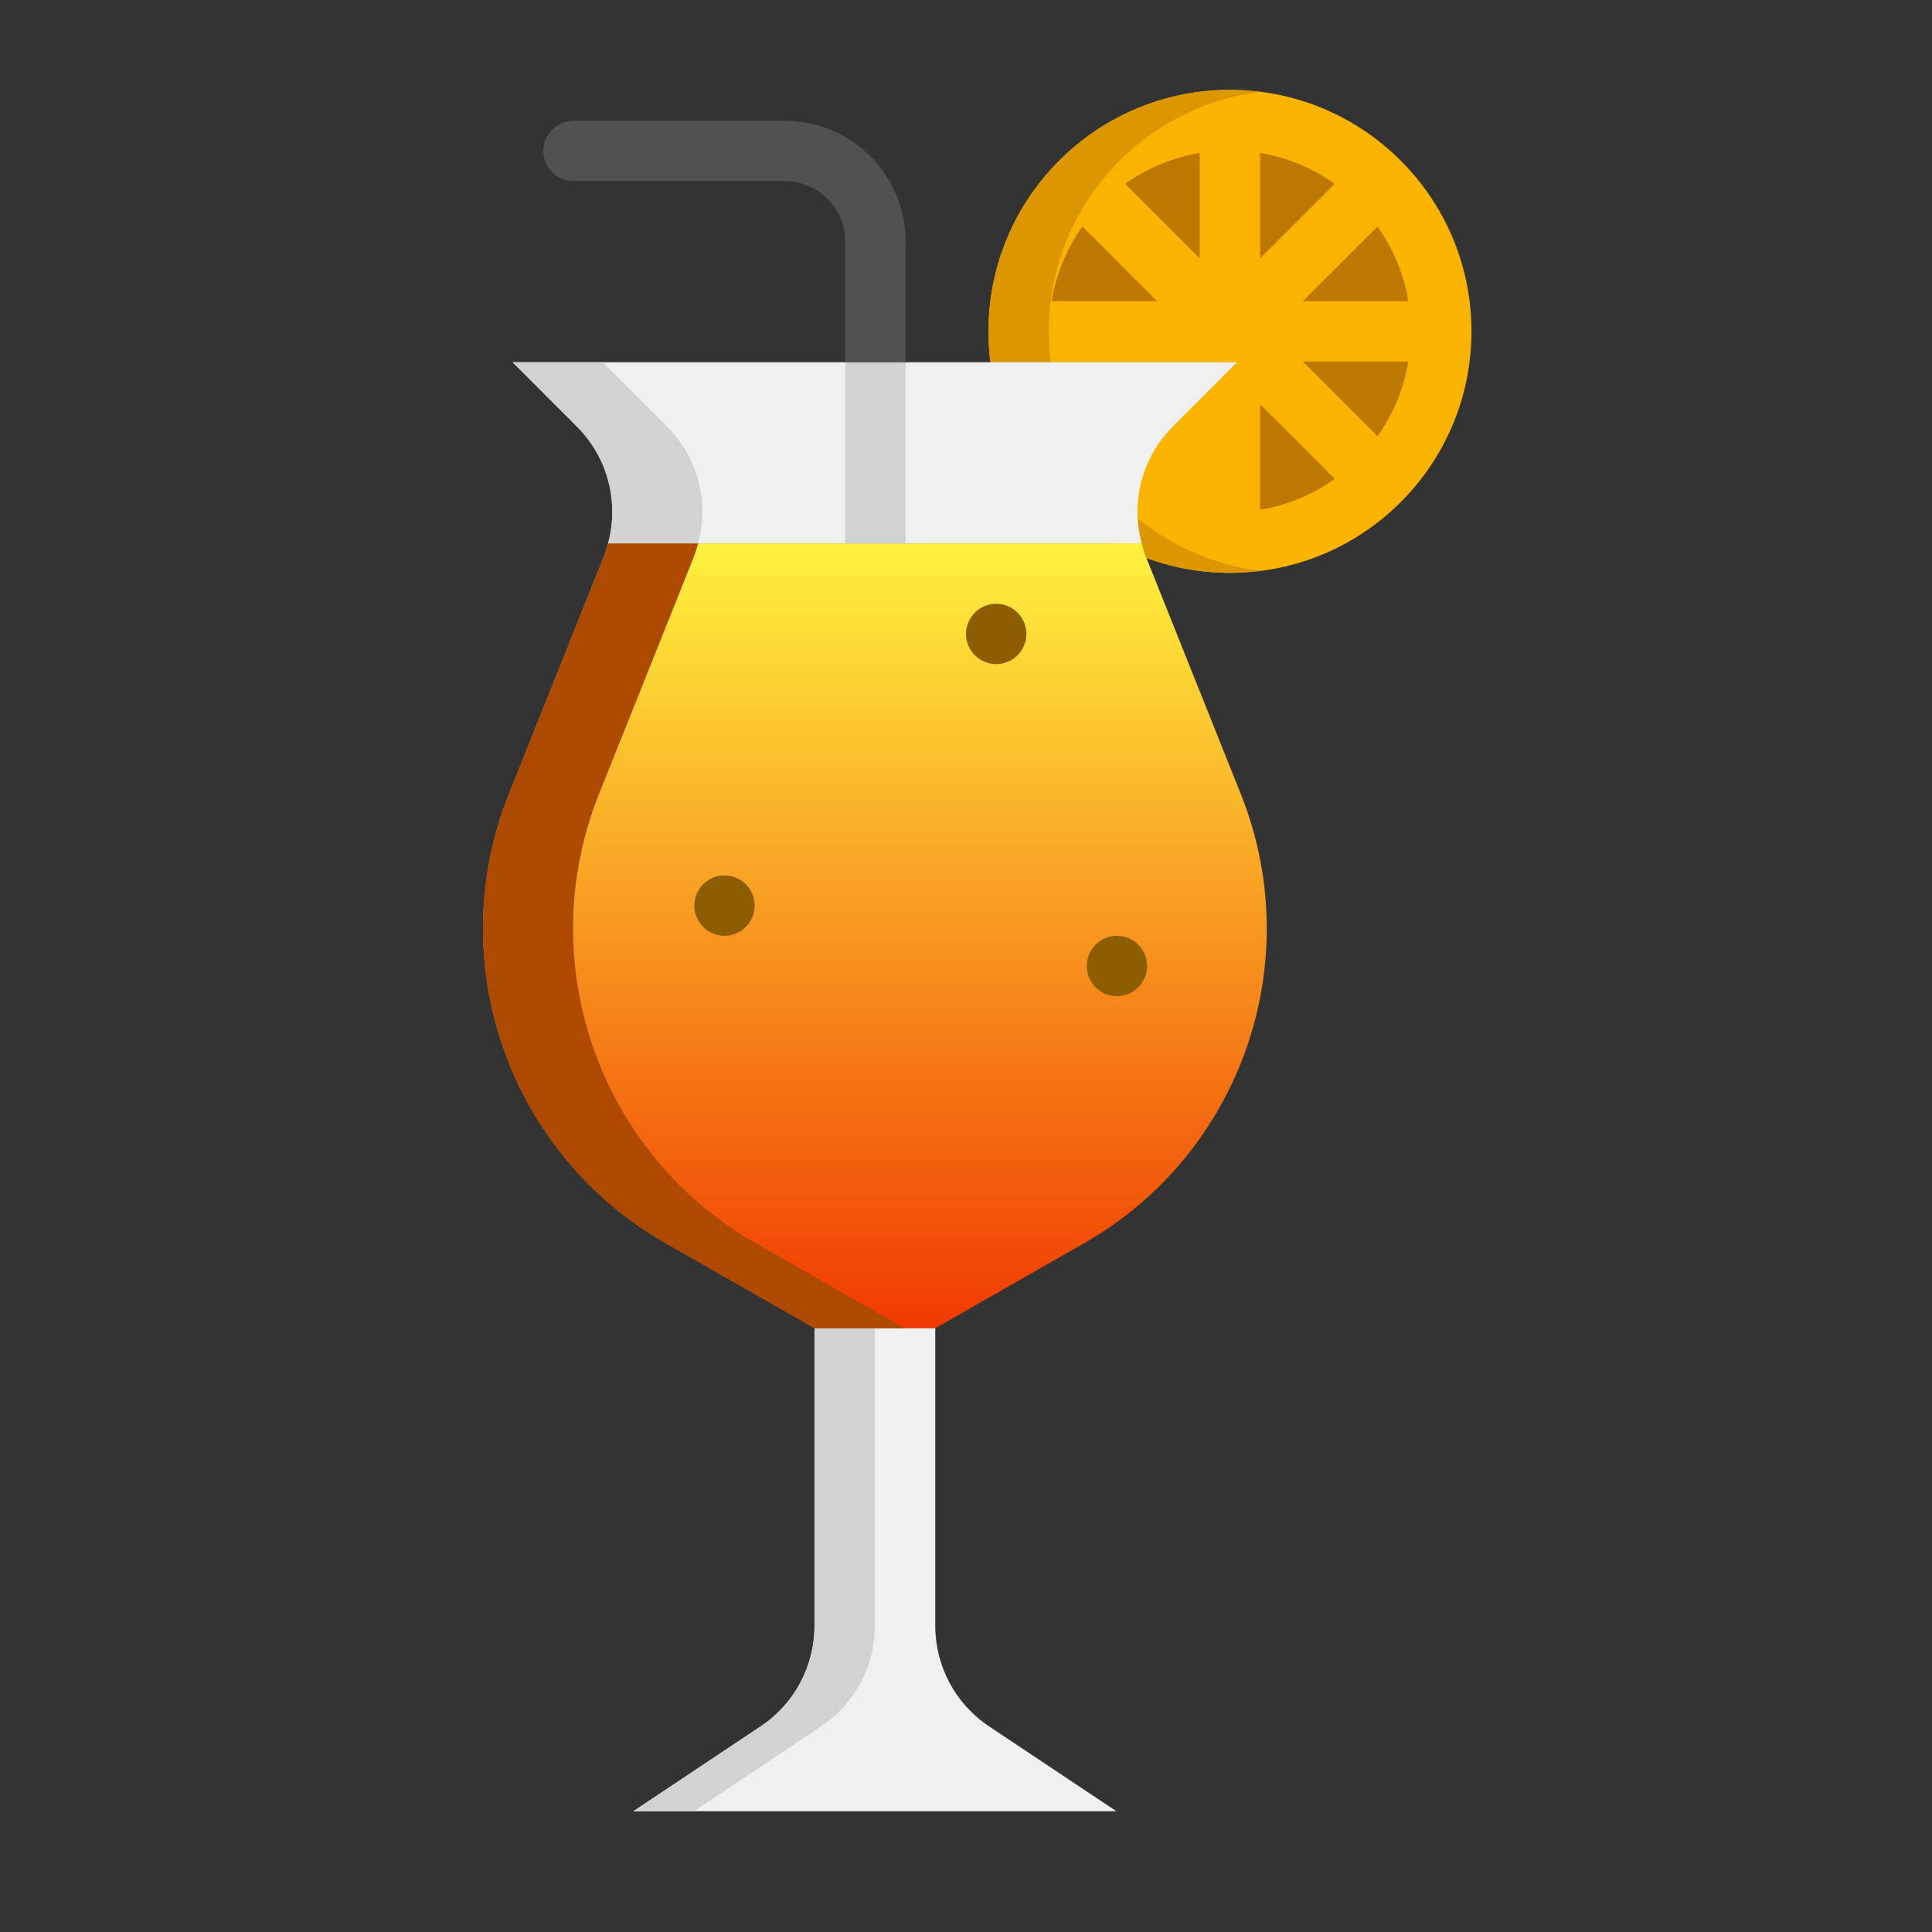 <svg width="43" height="43" viewBox="0 0 43 43" fill="none" xmlns="http://www.w3.org/2000/svg">
<rect x="0" y="0" width="43" height="43" fill="#333333" stroke="none"/>
<path d="M27.375 12.75C24.407 12.75 22 10.343 22 7.375C22 4.407 24.407 2 27.375 2C30.343 2 32.75 4.407 32.75 7.375C32.75 10.343 30.343 12.75 27.375 12.75Z" fill="#FAB400"/>
<path d="M23.344 7.375C23.344 4.634 25.396 2.378 28.047 2.046C27.826 2.019 27.603 2 27.375 2C24.407 2 22 4.407 22 7.375C22 10.343 24.407 12.75 27.375 12.75C27.603 12.75 27.826 12.731 28.047 12.704C25.396 12.372 23.344 10.116 23.344 7.375Z" fill="#DC9600"/>
<path d="M24.091 5.042C23.746 5.527 23.507 6.091 23.404 6.703H25.753L24.091 5.042Z" fill="#BE7800"/>
<path d="M29.708 4.092C29.223 3.746 28.659 3.507 28.047 3.404V5.753L29.708 4.092Z" fill="#BE7800"/>
<path d="M26.703 3.404C26.091 3.507 25.527 3.746 25.042 4.092L26.703 5.753V3.404Z" fill="#BE7800"/>
<path d="M31.346 6.703C31.243 6.091 31.004 5.527 30.659 5.042L28.997 6.703H31.346Z" fill="#BE7800"/>
<path d="M28.997 8.047L30.659 9.708C31.004 9.223 31.243 8.659 31.346 8.047H28.997Z" fill="#BE7800"/>
<path d="M28.047 11.346C28.659 11.243 29.223 11.004 29.708 10.658L28.047 8.997V11.346Z" fill="#BE7800"/>
<path d="M13.439 12.395L11.328 17.674C9.834 21.408 11.321 25.672 14.813 27.669L18.129 29.562H20.816L24.131 27.669C27.623 25.673 29.11 21.409 27.617 17.674L25.506 12.395C25.466 12.297 25.437 12.195 25.41 12.094H13.535C13.507 12.195 13.479 12.297 13.439 12.395Z" fill="url(#paint0_linear_29_1522)"/>
<path d="M26.1 9.497L27.535 8.062H11.41L12.844 9.497C13.529 10.182 13.782 11.174 13.535 12.094H25.41C25.162 11.174 25.416 10.182 26.1 9.497Z" fill="#F0F0F0"/>
<path d="M24.847 40.312L22.013 38.422C21.265 37.924 20.816 37.085 20.816 36.187V29.562H18.128V36.187C18.128 37.085 17.68 37.924 16.932 38.422L14.097 40.312H24.847Z" fill="#F0F0F0"/>
<path d="M19.472 36.187V29.562H18.128V36.187C18.128 37.085 17.68 37.924 16.932 38.422L14.097 40.312H15.441L18.276 38.422C19.023 37.925 19.472 37.086 19.472 36.187Z" fill="#D2D2D2"/>
<path d="M24.859 22.172C24.488 22.172 24.188 21.871 24.188 21.5C24.188 21.129 24.488 20.828 24.859 20.828C25.23 20.828 25.531 21.129 25.531 21.5C25.531 21.871 25.23 22.172 24.859 22.172Z" fill="#8D5E01"/>
<path d="M22.172 14.781C21.801 14.781 21.5 14.48 21.5 14.109C21.5 13.739 21.801 13.438 22.172 13.438C22.543 13.438 22.844 13.739 22.844 14.109C22.844 14.48 22.543 14.781 22.172 14.781Z" fill="#8D5E01"/>
<path d="M16.125 20.828C15.754 20.828 15.453 20.527 15.453 20.156C15.453 19.785 15.754 19.484 16.125 19.484C16.496 19.484 16.797 19.785 16.797 20.156C16.797 20.527 16.496 20.828 16.125 20.828Z" fill="#8D5E01"/>
<path d="M18.812 8.062H20.156V12.094H18.812V8.062Z" fill="#D2D2D2"/>
<path d="M12.094 3.359C12.094 3.73 12.395 4.031 12.766 4.031H17.469C18.211 4.031 18.812 4.633 18.812 5.375V8.062H20.156V5.375C20.156 3.891 18.953 2.688 17.469 2.688H12.766C12.395 2.688 12.094 2.989 12.094 3.359Z" fill="#515151"/>
<path d="M15.442 12.395C15.482 12.297 15.511 12.195 15.538 12.094H13.534C13.507 12.195 13.479 12.297 13.439 12.395L11.328 17.674C9.834 21.408 11.321 25.672 14.813 27.669L18.129 29.562H20.132L16.817 27.669C13.325 25.673 11.838 21.409 13.331 17.674L15.442 12.395Z" fill="#AD4900"/>
<path d="M14.848 9.497L13.413 8.062H11.41L12.844 9.497C13.529 10.182 13.782 11.174 13.535 12.094H15.539C15.786 11.174 15.532 10.182 14.848 9.497Z" fill="#D2D2D2"/>
<defs>
<linearGradient id="paint0_linear_29_1522" x1="19.472" y1="12.094" x2="19.472" y2="29.562" gradientUnits="userSpaceOnUse">
<stop stop-color="#FFF23E"/>
<stop offset="1" stop-color="#F03A00"/>
</linearGradient>
</defs>
</svg>
